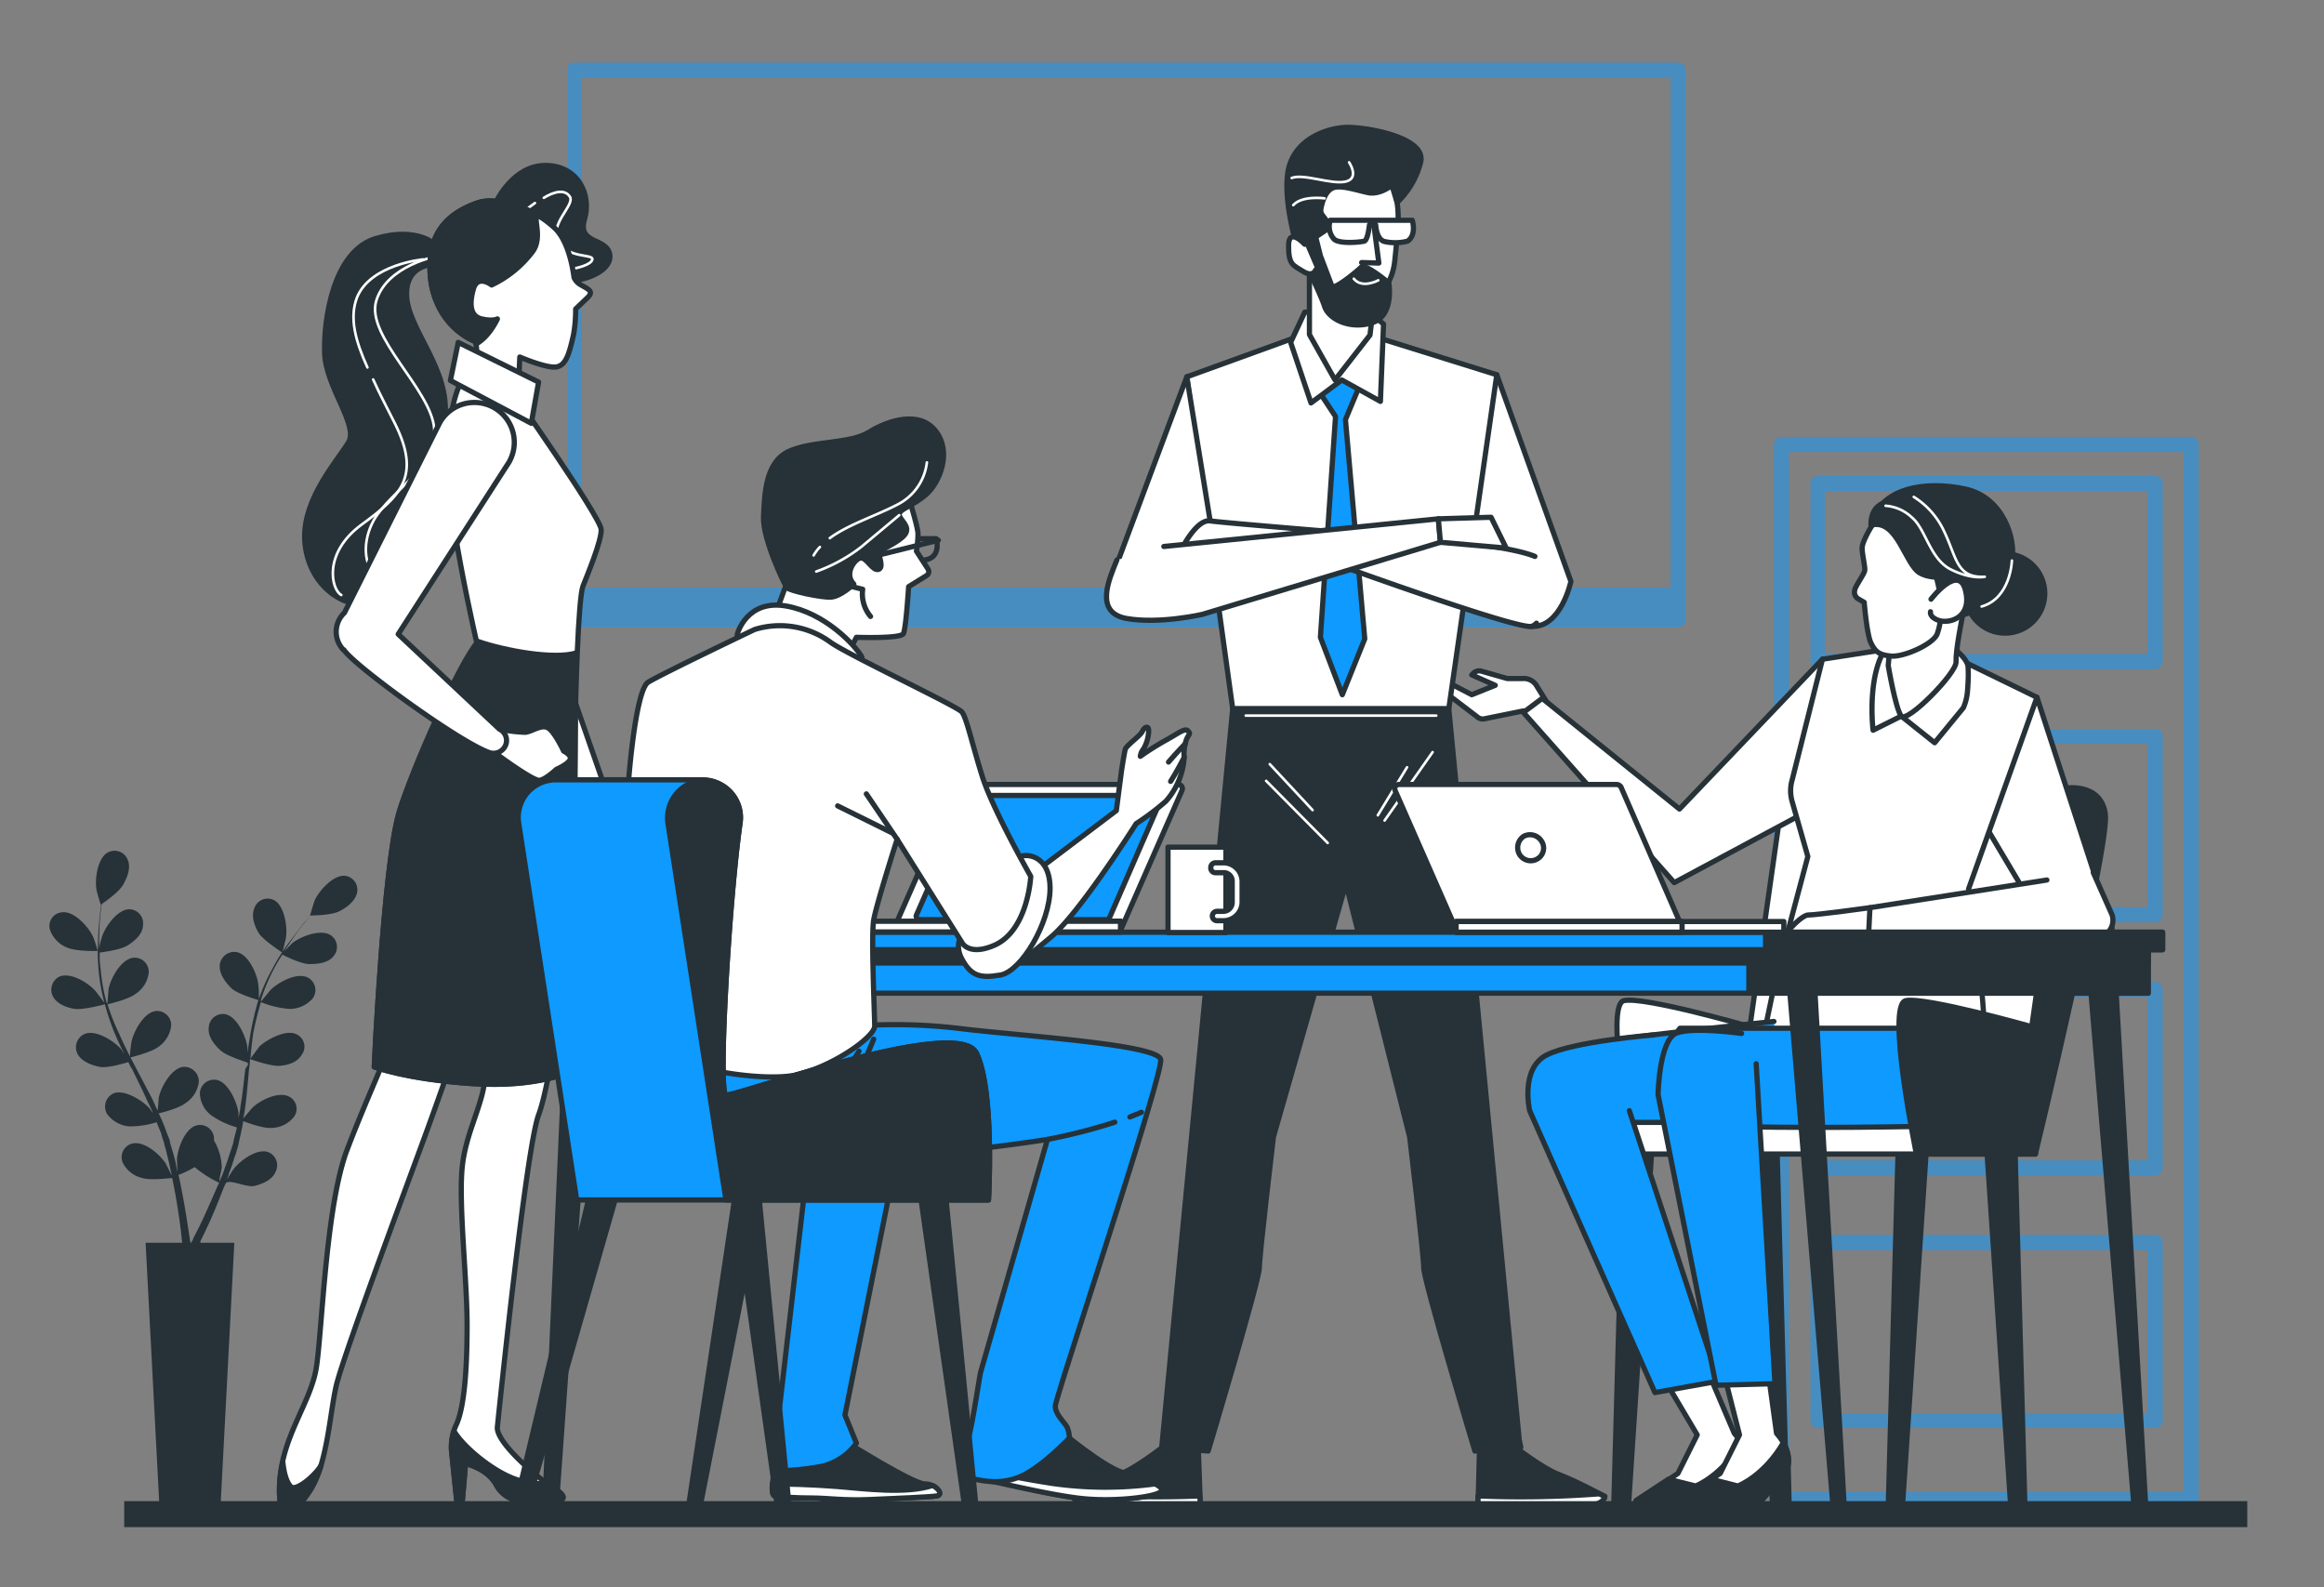<svg xmlns="http://www.w3.org/2000/svg" viewBox="0 0 445.3 304.1"><rect x="0" y="0" width="445.3" height="304.1" fill="#808080" stroke="none"/><defs><style>.cls-1{opacity:0.5;}.cls-2,.cls-5{fill:#0e9aff;}.cls-3,.cls-8{fill:#263238;}.cls-3,.cls-4,.cls-5,.cls-7{stroke:#263238;}.cls-3,.cls-4,.cls-5,.cls-6,.cls-7{stroke-linecap:round;stroke-linejoin:round;}.cls-4{fill:#fff;}.cls-6,.cls-7{fill:none;}.cls-6{stroke:#fff;stroke-width:0.5px;}</style></defs><g id="Black_Board" data-name="Black Board"><g class="cls-1"><path class="cls-2" d="M419.9,83.7H341.4a1.5,1.5,0,0,0-1.5,1.5v202a1.5,1.5,0,0,0,1.5,1.5h78.5a1.5,1.5,0,0,0,1.4-1.5V85.2A1.5,1.5,0,0,0,419.9,83.7Zm-1.5,202.1H342.8V86.6h75.6Z"/><path class="cls-2" d="M348.3,128.2H413a1.5,1.5,0,0,0,1.4-1.5V92.6a1.4,1.4,0,0,0-1.4-1.4H348.3a1.4,1.4,0,0,0-1.4,1.4v34.1A1.5,1.5,0,0,0,348.3,128.2Zm1.4-34.1h61.8v31.2H349.7Z"/><path class="cls-2" d="M348.3,176.7H413a1.5,1.5,0,0,0,1.4-1.5V141.1a1.4,1.4,0,0,0-1.4-1.4H348.3a1.4,1.4,0,0,0-1.4,1.4v34.1A1.5,1.5,0,0,0,348.3,176.7Zm1.4-34.2h61.8v31.3H349.7Z"/><path class="cls-2" d="M348.3,225.2H413a1.5,1.5,0,0,0,1.4-1.5V189.6a1.5,1.5,0,0,0-1.4-1.5H348.3a1.5,1.5,0,0,0-1.4,1.5v34.1A1.5,1.5,0,0,0,348.3,225.2Zm1.4-34.2h61.8v31.3H349.7Z"/><path class="cls-2" d="M348.3,273.6H413a1.4,1.4,0,0,0,1.4-1.4V238.1a1.5,1.5,0,0,0-1.4-1.5H348.3a1.5,1.5,0,0,0-1.4,1.5v34.1A1.4,1.4,0,0,0,348.3,273.6Zm1.4-34.1h61.8v31.3H349.7Z"/><path class="cls-2" d="M321.5,12H110.1a1.4,1.4,0,0,0-1.4,1.4V118.7a1.5,1.5,0,0,0,1.4,1.5H321.5a1.5,1.5,0,0,0,1.5-1.5V13.4A1.5,1.5,0,0,0,321.5,12Zm-1.4,2.9v97.7H111.5V14.9Z"/></g></g><g id="Character_4" data-name="Character 4"><path class="cls-3" d="M369.1,220.3,364.5,289a1.3,1.3,0,0,1-1.3,1.3h0a1.4,1.4,0,0,1-1.4-1.4l1.9-68.6Z"/><path class="cls-3" d="M380.7,220.3l4.6,68.7a1.3,1.3,0,0,0,1.4,1.3h0a1.3,1.3,0,0,0,1.3-1.4l-1.9-68.6Z"/><path class="cls-3" d="M335.1,220.3l4.6,68.7a1.3,1.3,0,0,0,1.3,1.3h0a1.4,1.4,0,0,0,1.4-1.4l-1.9-68.6Z"/><path class="cls-3" d="M316.5,220.3,312,289a1.5,1.5,0,0,1-1.4,1.3h0a1.4,1.4,0,0,1-1.4-1.4l1.9-68.6Z"/><path class="cls-4" d="M395.8,151s-45.4-1.7-49.2-1.7-4.8,1.7-4.8,1.7l-6.5,45.7s-20.1-5.8-24.1-5,2,29.4,2,29.4H336s.1-.6.4-1.7h51.5l13.7-65.2C400.7,151.3,395.8,151,395.8,151Z"/><path class="cls-4" d="M378.5,179.6s4.6,30-.7,33.5c-.8.6-5.2,3.1-9.4,2.7s-26.9,0-26.9,0-3.3-6.3-4-10.9,4.5-24.3,4.5-24.3Z"/><path class="cls-5" d="M339.9,195.7s-34.2,3.5-35.8,4.5-9,7.4-7.7,11.6-2,4.5.9,5.1,44.5.7,44.5.7"/><rect class="cls-4" x="308.8" y="215" width="81.2" height="6.06" transform="translate(698.8 436.1) rotate(180)"/><path class="cls-5" d="M370.8,197H321.9s-2.6,2.9-2.9,9,.3,7.4,4.8,9,44.6.8,44.6.8"/><path class="cls-4" d="M332.3,274.6l-5.2-12.2-8.3,1.7,6.4,10.8-3.7,7.4-8,5.2s-.9.9,3.1.6,12.3,0,12.3,0l5.2-6.1S336,278.8,332.3,274.6Z"/><polygon class="cls-3" points="334.5 279.9 334.7 287.8 333.5 287.8 331.8 283.8 334.5 279.9"/><path class="cls-3" d="M328.9,288.1l5.2-6.1s1.3-2.3-.5-5.6c-3.7,6.4-8.7,8.3-8.7,8.3l-5.2-1.3-6.2,4.1s-.9.9,3.1.6S328.9,288.1,328.9,288.1Z"/><path class="cls-5" d="M312.2,212.8l17.1,51.8-12.2,2.2-24-54s-1.9-8.1,3.3-10.7,20.3-3.8,20.3-3.8"/><path class="cls-3" d="M367.2,221.1s-5.9-28.7-2-29.4,24.1,5,24.1,5l6.5-45.7s6.8-1.1,7.6,5S390,221.1,390,221.1Z"/><path class="cls-4" d="M297.6,136.5l-3.1-5a2.9,2.9,0,0,0-2.8-1.5h-2.9l-4.9-1.4a1.6,1.6,0,0,0-1.7.5l-.2.2,4.5,2-4.5,1.8-4.8-2.5a.8.8,0,0,0-1.1.3h0a.9.9,0,0,0,.2,1.3l6.7,5.1a1.6,1.6,0,0,0,1.5.4l7.4-1.5,2,2.3Z"/><polygon class="cls-4" points="349.2 126.3 321.8 155 295.5 133.8 291.9 136.5 320.8 169.1 345.8 155.7 349.2 126.3"/><path class="cls-4" d="M390.3,133.6l14.4,44.3-12.4.3L380,157.5S386.9,136.5,390.3,133.6Z"/><path class="cls-4" d="M374.7,126l15.6,7.6-13.1,36.7,1.6,10.3H342l4.4-16.5-3-10.5a7.5,7.5,0,0,1,0-4.2l5.8-23.1,15.5-2.4Z"/><path class="cls-4" d="M373.9,123.9s3.1,2.1,3.2,3.9,0,3-.1,4.5a10,10,0,0,1-.8,3.3l-5.5,6.7-6.4-5.1-5.4,2.7s-1-8.1,1.4-13.8S372.7,122.4,373.9,123.9Z"/><path class="cls-4" d="M378.3,108s-1.2,4.6-1.8,7.6-1.8,9-1.7,11.2-9.4,11.8-10.5,10.4-2.5-9.7-2.5-9.7L363,114S375.3,100.4,378.3,108Z"/><path class="cls-4" d="M358.5,101s-1.7,2.8-1.7,4,.6,3.6.5,4.3-1.8,3-1.9,3.7a1.5,1.5,0,0,0,.6,1.7l1.2.7s.5,6.2,1.3,7.8,1.5,2.3,3.9,2.5,8.1-2.3,8.8-4.3.9-4.4,1-7.3-1.8-6.9-3.3-10.9S361.1,97.1,358.5,101Z"/><circle class="cls-3" cx="384.2" cy="113.7" r="7.6"/><path class="cls-3" d="M358.5,100.6s3.1-2.6,8.6,2.6,3.4,12.9,7.1,14.5,10.5-6.3,11.3-10.3-1.6-12.1-8.9-13.7S360.2,93.2,358.5,100.6Z"/><path class="cls-3" d="M358.5,100.6s-.4-4.8,4.6-4.5,5.6,8.2,8.2,11.3,3.9,2.7,3.9,2.7-4.4,1.3-7.3-.3S363.6,99.3,358.5,100.6Z"/><path class="cls-6" d="M366.7,95.2a15.4,15.4,0,0,1,5.9,6.8c2.3,4.8,2.3,8.8,7.7,8.5,0,0-2.5.6-6.5-1.4s-4.8-7.7-7.4-9.9a8.2,8.2,0,0,0-5.1-2.3"/><path class="cls-6" d="M385.5,107.4s-.2,7.2-5.8,8.8"/><path class="cls-4" d="M370,114.8s5.3-6.9,6.6-1.7-3,6.4-5,5.8-1.7-1.7-1.7-1.7"/><path class="cls-4" d="M358.3,173.9s-10.1,1.4-11.8,1.4-5.8,5.3-5.8,5.3h18.4Z"/><path class="cls-4" d="M401.1,167.2l3.6,8.1a3.3,3.3,0,0,1-3,4.3l-43.7.2.3-5.9,33.9-5.3"/><polygon class="cls-3" points="342.6 279.9 342.8 287.8 341.6 287.8 339.9 283.8 342.6 279.9"/><path class="cls-4" d="M340.4,274.6,338.8,263l-8.4.5,2.9,11.4-3.7,7.4-8,5.2s-.9.9,3.1.6,12.3,0,12.3,0l5.2-6.1S344.1,278.8,340.4,274.6Z"/><path class="cls-3" d="M337,288.1l5.2-6.1s1.4-2.3-.5-5.6c-3.7,6.4-8.7,8.3-8.7,8.3l-5.1-1.3-6.3,4.1s-.9.9,3.1.6S337,288.1,337,288.1Z"/><path class="cls-5" d="M336.5,203.8l3.6,61.3-11.3.3-11.1-55.7s.2-10.6,3.6-11.8,12.4.1,12.4.1"/></g><g id="Character_3" data-name="Character 3"><path class="cls-4" d="M286.8,71.8,301,111.4s-1.9,8.9-7.5,8.6-7.1-8.2-8.6-9.4-3.7-9.7-3.7-9.7Z"/><polygon class="cls-4" points="250.3 63.9 227.4 72.2 236.2 135.8 277.6 135.8 286.8 71.8 262.1 64.1 250.3 63.9"/><polygon class="cls-5" points="252.6 74.8 255.9 79.8 253 122.1 257.2 133.1 261.5 122.4 257.8 80.4 260.8 73.2 256.7 67.8 252.6 74.8"/><polygon class="cls-4" points="257.1 72.8 251.2 77.2 247.3 65.6 250 59.8 262.1 59.5 265.1 62.1 264.5 76.9 257.1 72.8"/><path class="cls-4" d="M263.4,56.8l-.9,7.4-6.7,8.6-4.9-8.7V50.2S259.6,52.3,263.4,56.8Z"/><path class="cls-4" d="M247.5,41.3c0-6.7,4.9-12.2,11-12.2s9.4,5.8,9.4,12.5c0,2.2-.4,6-.6,7.9-.3,3.4-1.3,4.9-3.4,7.9-6.5,10.1-11.9-4.6-14.7-9.6A12.6,12.6,0,0,1,247.5,41.3Z"/><polyline class="cls-4" points="263.3 43.5 264.2 50.4 260.9 50.3"/><path class="cls-4" d="M270.6,42.2H254.9a3.6,3.6,0,0,0,.7,3.6c1,1,5.1.6,5.8.4s1-3.1,1-3.1h1.2s.1,2.9,1.8,3.2a9.5,9.5,0,0,0,4.3-.1C271.5,45,270.6,42.2,270.6,42.2Z"/><path class="cls-3" d="M249.4,49s3.6,7.2,4.4,9.7,5,4.5,9.2,3.1,3.1-7.6,3.1-7.6-4.5-3.8-5.3-3-5.3,4.5-5.6,3.6L253,49l-.9-3.6,1.8-1.2a1.4,1.4,0,0,0,.3-1.9l-.9-1.2a1.5,1.5,0,0,1-.2-1.1c.2-1.1.8-3.4,2.3-4s4.4.4,6.7.9,4.6-1.4,4.6-1.4l1,3.3a16.2,16.2,0,0,0,4.5-7.7c1.2-4.8-10.3-6.7-13.9-6.7s-9.5,1.9-11.2,7.2S248.4,48,249.4,49Z"/><path class="cls-6" d="M258.5,31.1s2.1,3.1-.7,3.7-8-1.6-10.3-.7"/><path class="cls-6" d="M253.8,38s-4.3-.6-6,1.3"/><path class="cls-6" d="M264.1,53.7s-3.1,1.7-4.7-.3"/><path class="cls-4" d="M250,46.8s-3.1-3.4-3.1.3.9,3.7,2.8,4.9,2.4-.3,2.4-.3"/><path class="cls-3" d="M291.2,277.3h.2l-.3-1.4L277.6,135.8H236.2L222.6,277.3h.1l8.8.7s9.8-32.7,9.8-35.1,2.7-25.1,2.7-25.1l13.9-48.5,12.2,48.5s2.7,22.6,2.7,25.1,9.8,35.1,9.8,35.1l8.3-.7Z"/><line class="cls-6" x1="274.5" y1="144.1" x2="265.3" y2="157.2"/><line class="cls-6" x1="269.6" y1="147" x2="264" y2="156.2"/><line class="cls-6" x1="243.3" y1="146.4" x2="251.5" y2="155.2"/><line class="cls-6" x1="242.6" y1="149.6" x2="254.4" y2="161.5"/><line class="cls-6" x1="238.7" y1="137.1" x2="275.2" y2="137.1"/><path class="cls-3" d="M222.7,277.3s-5.2,4.1-8.3,5.2-8.7,4.2-8.7,4.2,0,1.9,4.9,1.9H230l-.4-11.3Z"/><path class="cls-4" d="M229.9,286.6a198,198,0,0,1-23.2-.4l-1,.5s0,1.9,4.9,1.9H230Z"/><path class="cls-3" d="M290.4,277.3s5.3,4.1,8.3,5.2,8.8,4.2,8.8,4.2,0,1.9-5,1.9H283.2l.3-11.3Z"/><path class="cls-4" d="M283.2,286.6a197.5,197.5,0,0,0,23.2-.4l1.1.5s0,1.9-5,1.9H283.2Z"/><polygon class="cls-4" points="227.4 72.2 212.2 112.9 226.8 112.9 232.2 101.8 227.4 72.2"/><path class="cls-4" d="M294.1,106.6c-6.1-2.5-25.7-3.8-26.7-3.8s-32.8-2.6-35.5-3-5.6,5.6-5.6,5.6l13.8-.4,16.8,3.4s34,12.3,36.6,11.6a2.4,2.4,0,0,0,.9-.6"/><path class="cls-4" d="M223,104.7l52.6-5.3.4,4.5-45.6,13.8s-8.2,1.9-14.5.8-3.4-7.5-1.9-11.2"/><polygon class="cls-4" points="275.6 99.4 285.7 99.1 288.6 105 276 103.9 275.6 99.4"/></g><g id="Table"><path class="cls-3" d="M342.7,187.2l8.6,102.3a1.1,1.1,0,0,0,1.3.9,1,1,0,0,0,.8-1.2l-5.8-102Z"/><path class="cls-3" d="M400.4,187.2,409,289.8a1.1,1.1,0,0,0,1.4.9,1.1,1.1,0,0,0,.8-1.1l-5.9-102.4Z"/><path class="cls-3" d="M162.2,187.2l-4.6,101.4a1.3,1.3,0,0,0,.9,1.2h0a1.1,1.1,0,0,0,1.3-1l7.3-101.6Z"/><path class="cls-3" d="M108.9,187.2l-4.5,101a1.1,1.1,0,0,0,.9,1.2,1.1,1.1,0,0,0,1.3-.9l7.2-101.3Z"/><rect class="cls-5" x="105.7" y="181.5" width="305.9" height="8.78"/><rect class="cls-3" x="105.7" y="181.5" width="305.9" height="3.01"/><rect class="cls-3" x="335.1" y="181.5" width="76.5" height="8.78"/><rect class="cls-5" x="103" y="178.6" width="311.3" height="3.35"/><rect class="cls-3" x="338.3" y="178.6" width="76.1" height="3.35"/><path class="cls-4" d="M172.4,178.3h41.7a.8.8,0,0,0,.8-.5l11.6-26.4a.8.8,0,0,0-.8-1.1H183.9a.8.8,0,0,0-.7.5l-11.6,26.4A.8.8,0,0,0,172.4,178.3Z"/><path class="cls-5" d="M176.3,176.2h35.6a.7.7,0,0,0,.7-.4l9.8-22.5a.6.6,0,0,0-.6-.9H186.2a.7.7,0,0,0-.7.4l-9.9,22.5C175.4,175.7,175.8,176.2,176.3,176.2Z"/><rect class="cls-4" x="152" y="176.5" width="62.8" height="2.05"/><rect class="cls-4" x="184.3" y="176.5" width="30.4" height="2.05"/><rect class="cls-4" x="223.8" y="162.3" width="11.1" height="16.36"/><path class="cls-4" d="M234.4,176.4h-1.2a.9.9,0,0,1,0-1.8h1.2a1.7,1.7,0,0,0,1.7-1.7v-4a1.6,1.6,0,0,0-1.7-1.7h-1.5a.9.9,0,0,1-.9-1,.9.9,0,0,1,.9-.9h1.5a3.6,3.6,0,0,1,3.6,3.6v4A3.6,3.6,0,0,1,234.4,176.4Z"/><path class="cls-4" d="M321.4,178.3H279.6a.8.8,0,0,1-.7-.5l-11.6-26.4a.8.8,0,0,1,.7-1.1h41.8a1,1,0,0,1,.8.5l11.5,26.4A.7.7,0,0,1,321.4,178.3Z"/><rect class="cls-4" x="279" y="176.5" width="62.8" height="2.05" transform="translate(620.8 355.1) rotate(180)"/><rect class="cls-4" x="279" y="176.5" width="43.3" height="2.05" transform="translate(601.3 355.1) rotate(180)"/><path class="cls-4" d="M295.4,161.2a2.4,2.4,0,0,1-.9,3.4,2.5,2.5,0,0,1-3.4-1,2.6,2.6,0,0,1,.9-3.4A2.6,2.6,0,0,1,295.4,161.2Z"/></g><g id="Character_1" data-name="Character 1"><path class="cls-4" d="M100,83.6l3.1,30.5,14.1,40.5-4.8,2.7L95.9,120.2,87.7,88.4s-.7-9.6,2.8-11S98.7,77.4,100,83.6Z"/><path class="cls-4" d="M117.2,154.6s3,6.5,3.4,8.2.7,5.2-.7,6.8a2,2,0,0,1-3.1.4s-4.1-1-4.1-4.4-.3-8.3-.3-8.3Z"/><line class="cls-7" x1="113.8" y1="164.8" x2="119.6" y2="166.3"/><path class="cls-4" d="M115.2,160.9l1.6,2.6s-3.8,6.5-1.8,4.8,5.9-3.8,5.6-5.5a29.6,29.6,0,0,0-2.3-5.1"/><path class="cls-3" d="M83.6,47S80.1,43.3,72,45.7,62,61.1,62.2,67.6s6.5,13.8,4.6,17.1-8.9,10.8-8.4,18.9,7.3,14.7,17.1,11.7,8.1-14.9,6.2-19.2,2.2-6.3,3.5-15.8-7.3-17.3-7.3-24S85,50.6,85,50.6Z"/><path class="cls-6" d="M71.5,72.7c1.2,2.7,2.7,5.5,4.2,8.5,5,10.1,1.1,13.8-6.4,19.3S63.5,113,65.4,114"/><path class="cls-6" d="M81.1,49.7S71,50.6,68.4,57c-1.5,3.9-.3,8.3,2,13.4"/><path class="cls-6" d="M73.7,111.5a6.1,6.1,0,0,0,2.4.4"/><path class="cls-6" d="M83.7,49.1s-9.5,1.7-11.6,8.5,10.5,17,11.1,24.5S74.9,93.9,71.6,99.7c-2.2,4-1.9,8.5.4,10.7"/><path class="cls-4" d="M107.9,187.1s-2.3,20.1-4.7,26.5-7.6,56.9-7.9,59.8,7.6,9.7,10.8,11.7,1.8,2.6-1.7,2.9-7.6-.3-9.3-3.5-5.9-4.1-5.9-4.1l-.6,7H87.5l-.9-8.7a10,10,0,0,1,.9-5.9c1.4-3.2,2-9.9,2-18.9s-1.7-23.6-.9-30.6S93,211,93,205.2s.3-14.6.3-14.6Z"/><path class="cls-3" d="M86.6,278.7a9.8,9.8,0,0,1,.4-4.5c1.8,3,6.9,7.2,11,8.9a15.1,15.1,0,0,0,6.9,1.1,7.4,7.4,0,0,0,1.2.9c3.2,2,1.8,2.6-1.7,2.9s-7.6-.3-9.3-3.5-5.9-4.1-5.9-4.1l-.6,7H87.5Z"/><path class="cls-4" d="M91,190.3s-5,14.9-9.7,27.7-15.7,42.3-16.9,47.6-1.7,14.8-4.9,19.8-6.4,7.3-5.9-1.5,5.9-15.1,7-21.8,1.8-31,5.9-41.8,8.4-19.5,9-22.7a72.4,72.4,0,0,0,.6-9.6Z"/><path class="cls-3" d="M54.2,280.2c.2,1.8.6,3.6,1.5,4.6s4.4-1.8,5.8-4a24.5,24.5,0,0,1-2,4.6c-3.2,4.9-6.4,7.3-5.9-1.5A22,22,0,0,1,54.2,280.2Z"/><path class="cls-4" d="M88.6,72.9s-1.7,1.5-2.9,11.4,6.1,40.8,6.1,40.8-12.5,20.6-15.4,30.8-4.7,48.5-4.7,48.5,6.1,2.3,18.7,3.2,19.2-2.4,19.2-2.4.6-54.6.6-63,.6-27.6,1.5-29.9,3.5-8.5,3.5-10.8S97.7,74.4,97.7,74.4Z"/><path class="cls-3" d="M76.4,155.9c2.3-8.1,11.8-29.3,15.2-33,5.2,1.8,14.6,3.5,18.8,2.2-.1,3-.2,14.2-.2,17.1,0,8.4-.6,63-.6,63s-6.7,3.2-19.2,2.4-18.7-3.2-18.7-3.2S73.5,166.1,76.4,155.9Z"/><path class="cls-3" d="M95.1,38.6s3.2-6.9,9.4-6.9,8.9,5.5,7.5,10.3,4.1,3.5,4.8,6.6-4.4,5.1-7.2,5.1S95.1,38.6,95.1,38.6Z"/><path class="cls-6" d="M104.2,37.9c1.8-1.1,4-1.8,5-.2s-4.1,5.3-2.2,8.6,6.7,2.3,6.5,3.4-3.3,1.7-3.3,1.7"/><path class="cls-6" d="M101,40l1.5-1.1"/><path class="cls-4" d="M111,54.4a3.1,3.1,0,0,1-1-1.2c-.5-3.7-1.6-7.4-3.6-9.4a19.5,19.5,0,0,0-11.3-5.2,7.8,7.8,0,0,0-3.7.3c-5.3,1.9-9.8,5.5-8.9,14.4s8.7,12.2,8.7,12.2l.5,5.9,7.6,3.5.3-6.5s5.1,2.2,7,1.9,2.5-2.7,3.3-6.2a27.2,27.2,0,0,0,.4-4.9l2.3-2.2C113.9,55.7,112.6,55.4,111,54.4Z"/><path class="cls-3" d="M82.5,53.3c-.9-8.9,3.6-12.5,8.9-14.4a7.8,7.8,0,0,1,3.7-.3,19.4,19.4,0,0,1,8.2,2.8c-1.6-.3,1,4.1-1.4,7a21.2,21.2,0,0,1-7.7,6.2s-2.7-2.1-3.5.8-.6,5.2,1.6,5.7,3,0,3,0-1.5,3.4-4.1,4.8v-.4S83.6,63,82.5,53.3Z"/><polygon class="cls-4" points="103.2 73.2 101.8 81.1 86.3 72.9 87.8 65.6 103.2 73.2"/><path class="cls-4" d="M95.7,139.7a30.4,30.4,0,0,0,4.9.6c1.3-.1,3-1.5,4.3-.9s3.1,4.5,3.1,4.5,1.7.8,1.2,1.7-2.6,1.8-2.6,1.8-2,1.9-3.2,2.1-8.2-5-8.2-5Z"/><path class="cls-4" d="M96.5,143.4a2.4,2.4,0,0,0-.8-3.7L76.3,121.5,97.5,88.6a7.6,7.6,0,0,0-13.2-7.7L66,117.4a5,5,0,0,0-.2,7.1h.1c1.8,2.9,22.1,17.7,27.9,19.7A2.5,2.5,0,0,0,96.5,143.4Z"/></g><g id="Character_2" data-name="Character 2"><path class="cls-4" d="M173.4,93s2.5,7.8,2.5,9.3a23.9,23.9,0,0,1-.3,3.3l2.2,3.4a.9.9,0,0,1-.3,1.3l-3.4,2.1s-.5,8-1,9-9,.7-9,.7l-2.8,5.3L147,121.9l3.8-10.3L150,96S158.8,88.3,173.4,93Z"/><path class="cls-3" d="M163.6,111.9s-2.5,2.4-4.4,2.5-7.9-1.2-8.4-1.8-4.7-9.4-4.5-13.6.3-10.4,4.8-12.5,11.7-1.4,15.4-3.7,9.7-4.2,12.8-.2.8,9.7-1.7,12-5.6,3-5.3,4.1,2.2,2.2,1.1,3.7-5,3-5,3.6,1,2.8-.1,3.1-2.2-2.2-3.3-2.2S161.6,109.9,163.6,111.9Z"/><path class="cls-6" d="M157.1,104.8a8.3,8.3,0,0,0-1.2,1.6"/><path class="cls-6" d="M177.6,88.6a10.4,10.4,0,0,1-5.7,8.1c-4,2.1-9.4,3.8-12.9,6.4"/><path class="cls-6" d="M172.3,98.7l-7.3,6.1a31,31,0,0,1-8.6,4.7"/><path class="cls-4" d="M163.3,112.4l2,.5a6.7,6.7,0,0,0,1.5,5.2"/><line class="cls-7" x1="165.7" y1="107" x2="179.8" y2="103.5"/><path class="cls-7" d="M176.1,103.2h3.3s1.1,3.7-2.3,4.1"/><path class="cls-3" d="M161.9,276.1s13,8.2,15.3,8.2,3.4,2.1,2.3,2.3-8.2.4-13,.7-8-.3-10.8-.3-5.9.3-7.3-.4,1-8.5,1-9.8S160.3,275.2,161.9,276.1Z"/><path class="cls-4" d="M178.7,284.6c-5.1,1.7-13.2.6-18.2.2s-9.9-.5-12.5-.5c-.1,1.2,0,2.1.4,2.3s4.6.4,7.3.4,6,.5,10.8.3,11.8-.5,13-.7S179.9,285.2,178.7,284.6Z"/><path class="cls-5" d="M172.2,219.7l-10.3,51.4,2.2,5.4a11.4,11.4,0,0,1-6.5,4.4,50.8,50.8,0,0,1-8.9.9s-1.2-5.7-.5-6.4.9-3.4.9-3.4l6-51.9Z"/><path class="cls-3" d="M203.4,274.3s8,6.7,11.7,7.8,7.5,2.3,7.5,3.4-8.7,2.3-15.3,1.6-16.6-3.6-18.9-3.6-1.8-6-1.8-6.9S197.7,268.4,203.4,274.3Z"/><path class="cls-4" d="M222.6,285.5c0-.4-.5-.8-1.3-1.2a71.9,71.9,0,0,1-19.7-.1c-6.5-1-12-2.2-14.9-2.9.3,1.2.8,2.2,1.7,2.2s12.3,2.9,18.9,3.6S222.6,286.7,222.6,285.5Z"/><path class="cls-5" d="M163.7,196.6a104,104,0,0,1,20.6.5c11.6,1.4,37.6,3,38.1,5.9s-20.2,64.8-20.2,66.4,1.8,3.1,2.3,4.1a5.7,5.7,0,0,1,.4,2s-5.6,6-9.9,7.6-8,.2-8.9.2-.9-6.2-.2-9.2,1.8-10.5,2-11.2,12.8-44.6,12.8-44.6-34,5.5-54.3,3.2S124,216,122.9,211.2s1.1-14.3,1.1-14.3Z"/><path class="cls-7" d="M161.2,211.4l-1.6,1.9"/><path class="cls-7" d="M167.4,199.1a94.7,94.7,0,0,1-4.5,9.6"/><path class="cls-7" d="M164.6,201.4a24,24,0,0,1-11.8,10.1"/><path class="cls-4" d="M216.5,214l2.2-.9"/><path class="cls-4" d="M200.7,218.3a107.6,107.6,0,0,0,12.9-3.3"/><path class="cls-4" d="M227.1,142.5c.4-1.9,1.2-1.7.6-2.4s-1.6.2-4.1,1.6a53.4,53.4,0,0,0-5.1,3.2,2.6,2.6,0,0,1,.6-1.4,7.4,7.4,0,0,0,1-3.5c0-1-.8-.8-1.2.1s-3.1,2.7-3.3,3.5-.7,4-.7,4-1,7.7-1,7.7l-18.4,13.9-9.4,11s4.1,6.6,6.4,5.7,3.4-1.8,8.9-6.4,16.3-21.7,16.3-21.7a48.9,48.9,0,0,0,5.7-4.3,14,14,0,0,0,3.5-8.4A7.8,7.8,0,0,1,227.1,142.5Z"/><path class="cls-4" d="M141.3,121.4s1.8-6.6,9.3-5.3,13.2,7.5,14.5,9.7-24.2-.9-24.2-.9Z"/><path class="cls-4" d="M184.4,179s-1.7,1.9,0,4.9,3.3,3.6,7.3,2.9,9.5-10,9.5-16.6-4.9-7-6.6-5.7S184.4,179,184.4,179Z"/><path class="cls-4" d="M144.6,120.6s-17.8,8.5-20.4,10.1-4.1,21.4-4.1,24.8,2.5,37,3.2,42.7,22.6,9.6,29.9,7.6,14.4-7.3,14.4-9.2-.7-17.3-.2-20.3,4.5-15.5,4.5-15.5l12.5,19.9s1.3,2.4,5.9.5c6.7-2.7,7.2-13.3,7.2-13.3s-7.3-12.8-9.3-19.2-3-11.2-3.9-12.3-21.5-10.8-25.1-13.3A16.4,16.4,0,0,0,144.6,120.6Z"/><line class="cls-7" x1="171.9" y1="160.8" x2="166" y2="152.1"/><line class="cls-7" x1="171" y1="159.6" x2="160.5" y2="154.4"/><path class="cls-3" d="M140,225l9.1,64.8a1.1,1.1,0,0,0,1.4.9h0a1,1,0,0,0,.8-1.1l-6.4-65.7Z"/><path class="cls-3" d="M113.8,225.5,98.6,289.2a1,1,0,0,0,.9,1.3h0a1.1,1.1,0,0,0,1.2-.8L118.4,228Z"/><path class="cls-3" d="M141.5,224.7l-9.7,64.8a1.1,1.1,0,0,0,1,1.2h0a.9.9,0,0,0,1.1-.8l12.4-63.1Z"/><path class="cls-3" d="M175.8,225l9.2,64.8a1,1,0,0,0,1.3.9h0a1,1,0,0,0,.8-1.1l-6.4-65.7Z"/><path class="cls-5" d="M99.4,157.8l11.1,72.1h78.9s1.2-20.8-2.3-28.1-46.4,8.4-48,8,.6-37.5,2.7-52.1a7.3,7.3,0,0,0-7.2-8.3H106.5A7.2,7.2,0,0,0,99.4,157.8Z"/><path class="cls-3" d="M187.1,201.8c-3.5-7.4-46.4,8.4-48,8s.6-37.5,2.7-52.1a7.1,7.1,0,0,0-6.9-8.2,7.2,7.2,0,0,0-6.9,8.3l11.1,72.1h50.3S190.6,209.1,187.1,201.8Z"/><path class="cls-4" d="M227.1,142.5s-1.3,1.3-3.2,3.5"/><path class="cls-4" d="M226.9,145.1s-1.6,3.1-2.6,4.6"/></g><g id="Plants"><path class="cls-8" d="M13,181.6c1.7.7,5.7.6,5.7.6a18,18,0,0,0-.9-2.8c-.9-1.9-3.7-5-6-4.6a2.6,2.6,0,0,0-2.2,3.4A5.7,5.7,0,0,0,13,181.6Z"/><path class="cls-8" d="M66.2,167.8c-2.3-.3-5.1,2.9-5.9,4.7-.1.2-.9,2.9-.9,2.9h.1L58.1,177l-2.9,3.8a36,36,0,0,0-3,4.8,34,34,0,0,0-2.6,5.8h0a19.4,19.4,0,0,0-.1-2.7c-.2-2.1-1.9-5.9-4.2-6.3a2.8,2.8,0,0,0-3.2,2.6c-.1,1.6,1.1,3.2,2.2,4.3s4.9,2.2,5.2,2.3A58.1,58.1,0,0,0,48,198l-.6,3.7v-1.1c-.3-2.1-2-5.9-4.3-6.3a2.7,2.7,0,0,0-3.1,2.6c-.2,1.6,1,3.2,2.2,4.3s4.2,2,5,2.3-.1.9-.2,1.4c-.3,2.3-.5,4.7-.9,6.9a20,20,0,0,1-.4,2.4v-1c-.3-2.1-2-5.9-4.2-6.3a2.7,2.7,0,0,0-3.2,2.6,5.5,5.5,0,0,0,2.2,4.2,16.6,16.6,0,0,0,4.9,2.3l-.6,2.4a8.3,8.3,0,0,1-.4,1.5l-.5,1.5c-.3,1-.7,2-1,2.9s-.5,1.3-.8,1.9.4-2.4.4-2.5a10.9,10.9,0,0,0-1.5-5.2v-.6a2.7,2.7,0,0,0-3.3-2.3c-2.3.6-3.7,4.5-3.8,6.6,0,.1.1,1.4.1,2.3l-.3-1.5c-.2-1-.5-2-.8-3s-.3-1-.4-1.6l-.6-1.5a27.5,27.5,0,0,0-1.5-3.6c.9-.2,4-1,5.2-2a5.6,5.6,0,0,0,2.5-4.1,2.8,2.8,0,0,0-3-2.8c-2.3.3-4.3,3.9-4.7,6,0,.1-.1,1.6-.2,2.4l-1-2.2L26,204.5l-1-1.9c.3-.1,4-1,5.3-2a5.7,5.7,0,0,0,2.5-4.1,2.7,2.7,0,0,0-2.9-2.8c-2.3.2-4.3,3.9-4.7,5.9a20,20,0,0,0-.3,2.8c-.7-1.4-1.4-2.8-2-4.2a41.2,41.2,0,0,1-2.3-5.8c.1,0,4-.9,5.4-2a5.6,5.6,0,0,0,2.5-4.1,2.7,2.7,0,0,0-3-2.8c-2.3.3-4.3,3.9-4.7,6,0,.1-.2,2.4-.2,2.8l-.2-.3a35.2,35.2,0,0,1-1.1-6.2,18.3,18.3,0,0,1-.2-3.3c.7-.1,4-.5,5.4-1.4s2.8-2.1,2.9-3.8a2.7,2.7,0,0,0-2.6-3.1c-2.3,0-4.7,3.4-5.3,5.4a16.3,16.3,0,0,0-.5,2.1v-1.5c0-1.7.1-3.3.2-4.8l.3-2.2c.6-.4,3.3-2.3,4.1-3.7s1.5-3.2.9-4.7a2.7,2.7,0,0,0-3.8-1.5c-2,1-2.6,5.2-2.2,7.2,0,.2.8,2.9.8,2.8h.1l-.3,2.1c-.1,1.4-.3,3.1-.3,4.8a36.6,36.6,0,0,0,.1,5.7,35.2,35.2,0,0,0,1.1,6.2h0L18.4,190c-1.3-1.6-4.8-3.8-7-2.9a2.8,2.8,0,0,0-1.2,3.9c.8,1.4,2.7,2.1,4.2,2.3s5.4-.8,5.7-.9a43.9,43.9,0,0,0,2.1,6.1c.5,1.2,1.1,2.3,1.6,3.5l-.6-1c-1.4-1.6-4.9-3.8-7-2.9a2.8,2.8,0,0,0-1.3,3.9c.8,1.4,2.7,2.1,4.2,2.4s4.7-.7,5.5-.9a8.3,8.3,0,0,0,.7,1.3c1,2.1,2.1,4.2,3,6.3a14.7,14.7,0,0,1,1,2.2l-.6-.9c-1.3-1.5-4.9-3.8-7-2.9a2.8,2.8,0,0,0-1.2,3.9,5.9,5.9,0,0,0,4.2,2.4A16.9,16.9,0,0,0,30,215l.9,2.2a9.8,9.8,0,0,0,.5,1.6,8.3,8.3,0,0,0,.4,1.5c.2,1,.5,2,.7,3s.3,1.3.4,1.9L31.8,223c-1.1-1.8-4.2-4.5-6.5-3.9a2.7,2.7,0,0,0-1.8,3.6,5.5,5.5,0,0,0,3.8,3c1.6.5,5.2,0,5.7,0l.6,3.1c.6,3.4,1,6.3,1.2,8.3,0,.4.1.7.1,1h-7l2.6,49.6H42.3l2.6-49.6H38.4v-.3c.9-1.8,2.2-4.5,3.5-7.8.4-1,.8-2.1,1.3-3.2s4,.8,5.6.4,3.4-1.2,4-2.7a2.7,2.7,0,0,0-1.5-3.8c-2.2-.7-5.5,1.8-6.7,3.5l-1.2,1.9a5.8,5.8,0,0,0,.5-1.4,24.7,24.7,0,0,0,1-2.9,8.8,8.8,0,0,0,.5-1.5,9.4,9.4,0,0,0,.4-1.6c.3-1.3.6-2.6.8-3.9.8.3,3.8,1.4,5.3,1.3a5.6,5.6,0,0,0,4.4-2.1,2.6,2.6,0,0,0-.9-3.9c-2.1-1.1-5.8.8-7.2,2.3l-1.6,1.9a22.3,22.3,0,0,0,.4-2.3c.3-2.3.5-4.7.7-7a14.9,14.9,0,0,0,.2-2.1c.3.1,3.9,1.4,5.6,1.3s3.5-.7,4.3-2.1a2.6,2.6,0,0,0-.9-3.9c-2-1.1-5.7.9-7.2,2.3l-1.7,2.3c.1-1.6.3-3.2.5-4.7A60.1,60.1,0,0,1,50,192a18.3,18.3,0,0,0,5.5,1.3,5.9,5.9,0,0,0,4.4-2,2.7,2.7,0,0,0-.9-4c-2.1-1.1-5.7.9-7.2,2.4L50,191.9v-.3a33.6,33.6,0,0,1,2.4-5.8,27.5,27.5,0,0,1,1.7-2.9c.6.3,3.6,1.8,5.2,1.8s3.6-.2,4.6-1.5a2.7,2.7,0,0,0-.5-4c-1.9-1.3-5.8.2-7.4,1.5l-1.5,1.5a12.5,12.5,0,0,1,.8-1.2c1-1.5,1.9-2.8,2.8-3.9l1.4-1.7c.8,0,4.1-.1,5.5-.8s3-1.9,3.4-3.5A2.7,2.7,0,0,0,66.2,167.8ZM40.7,229.5c-1.4,3.2-2.6,5.8-3.6,7.6a3.1,3.1,0,0,1-.5,1h-.1c-.1-.3-.1-.7-.2-1.2s-.7-4.9-1.4-8.4c-.2-1-.4-2.2-.7-3.4a19,19,0,0,0,3.1-1.5,20.4,20.4,0,0,0,4.7,3C41.5,227.6,41.1,228.6,40.7,229.5Z"/><path class="cls-8" d="M54.1,182.5s.7-2.7.7-2.9c.3-2.1-.3-6.2-2.4-7.2a2.7,2.7,0,0,0-3.7,1.7c-.6,1.5.1,3.4.9,4.7S54.1,182.5,54.1,182.5Z"/></g><g id="Ground"><rect class="cls-8" x="23.8" y="287.6" width="406.8" height="4.98"/></g></svg>